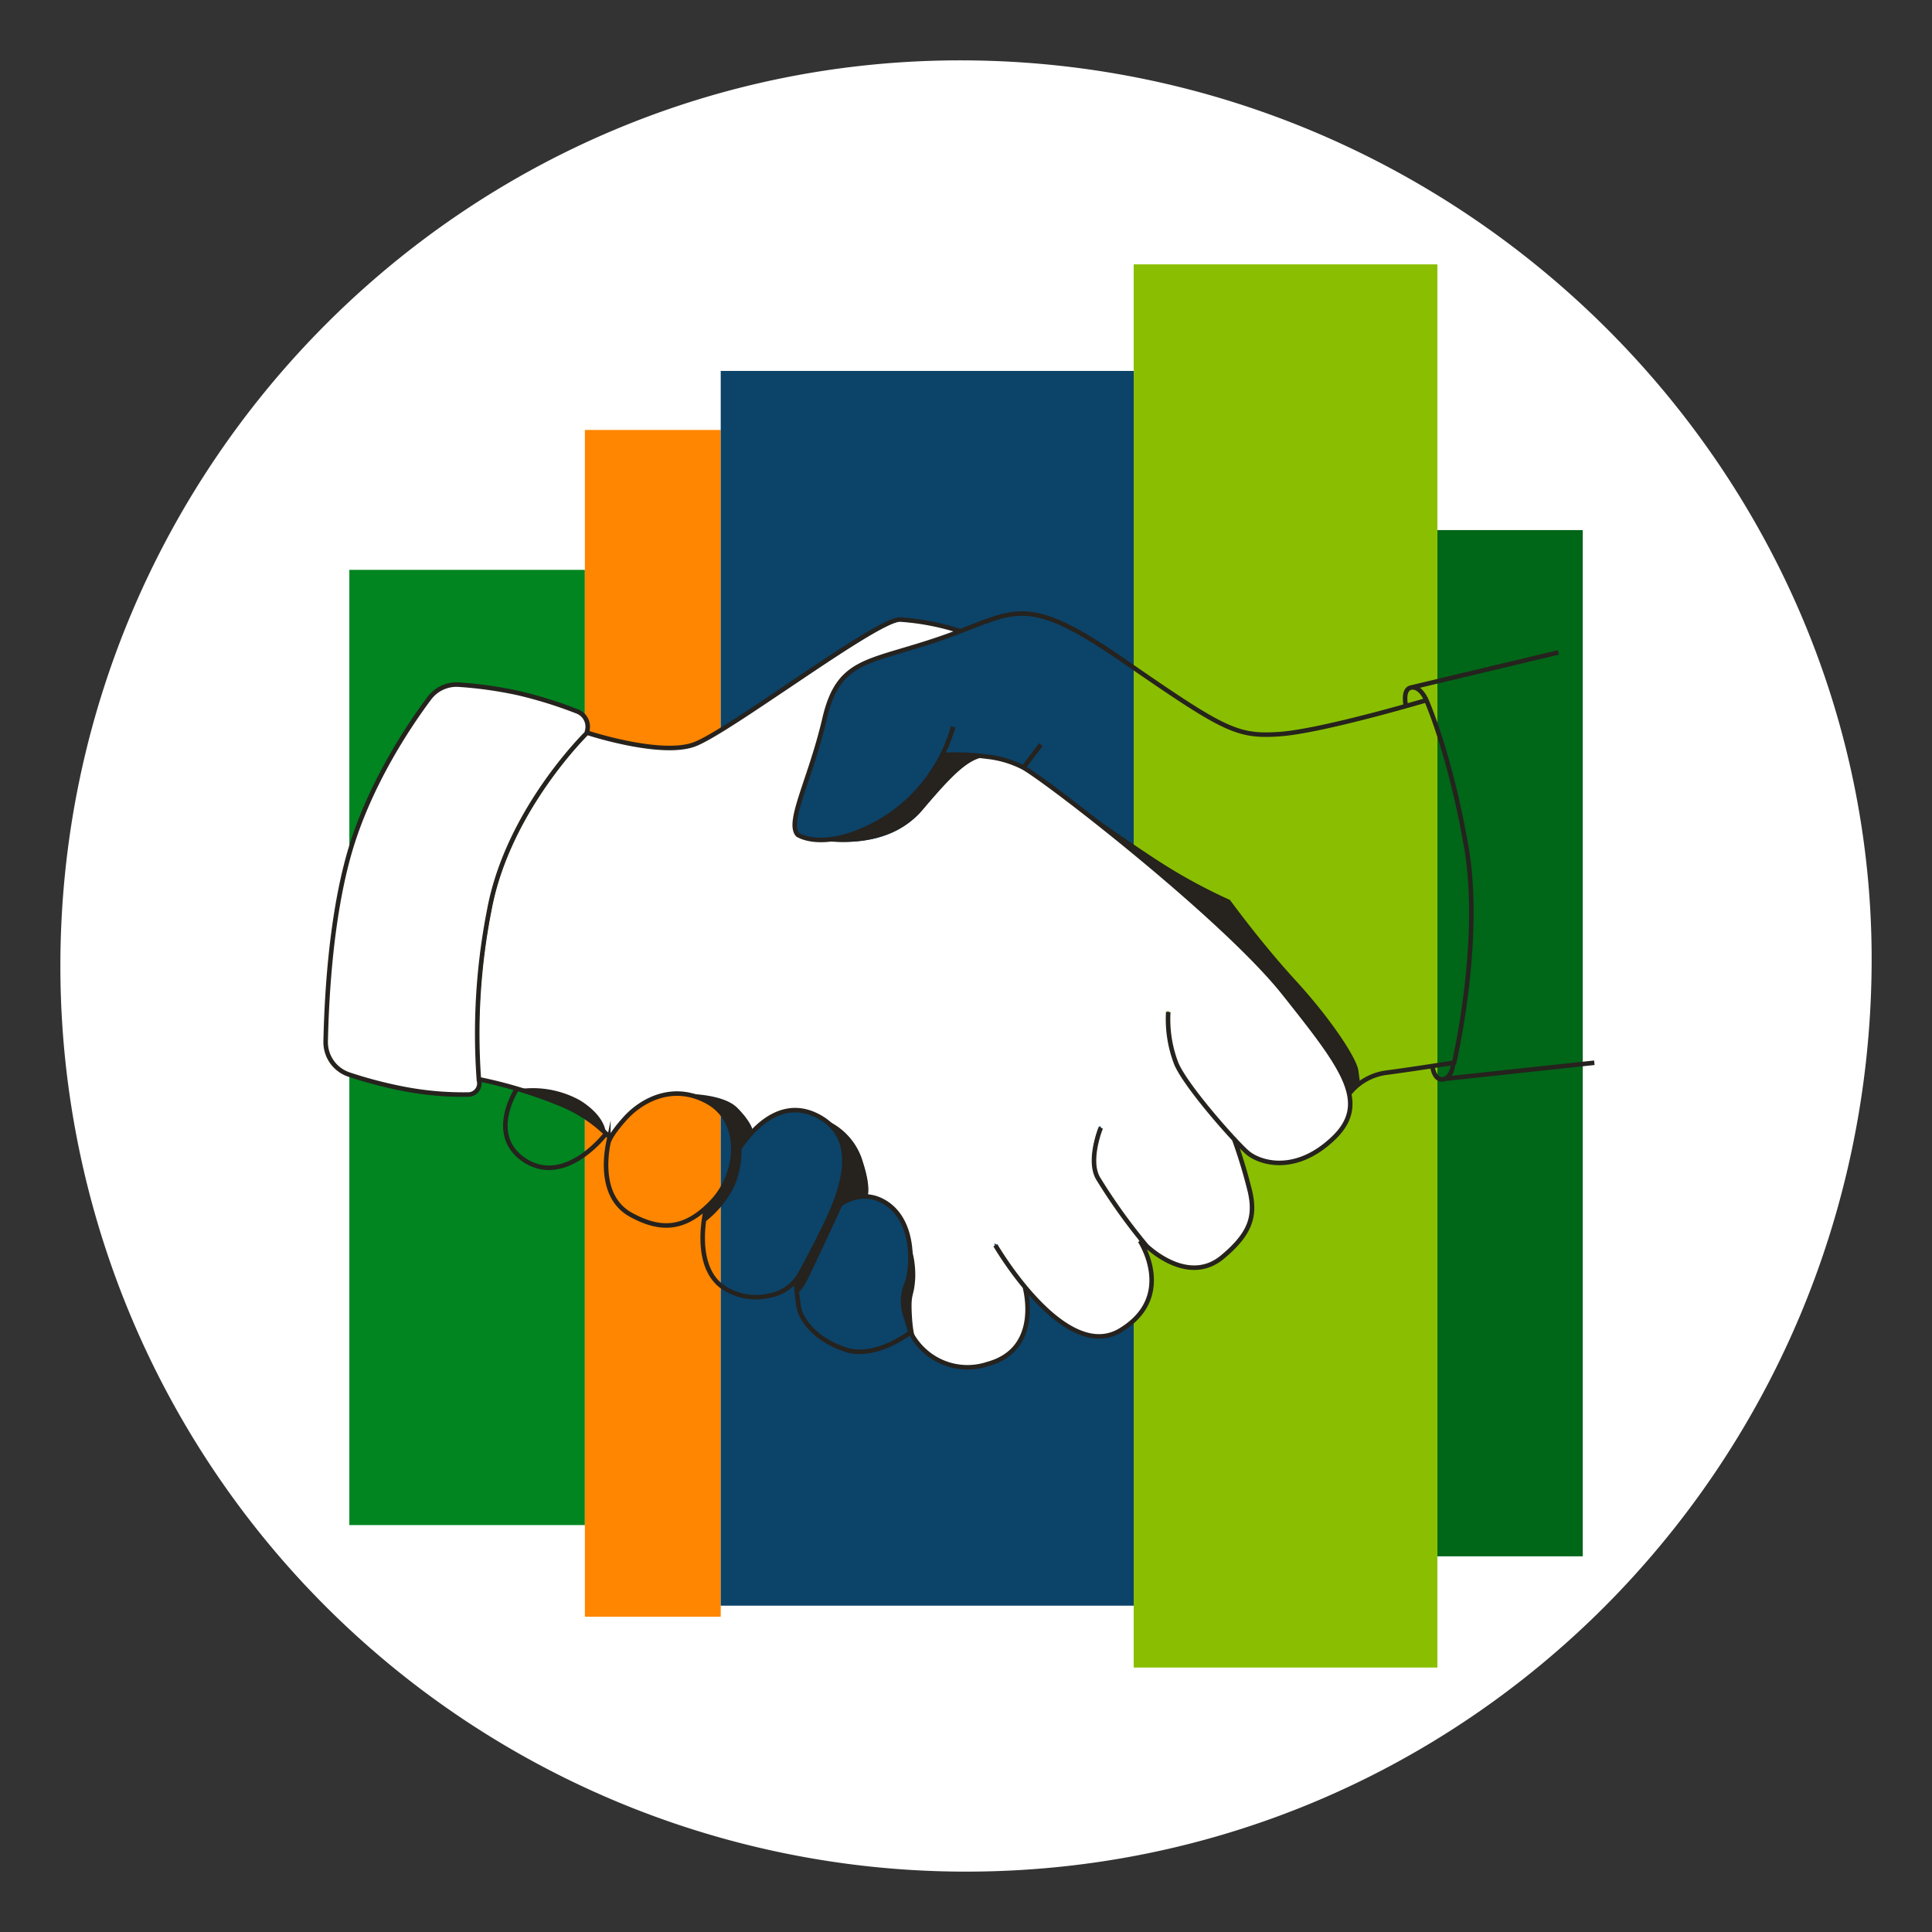 <svg xmlns="http://www.w3.org/2000/svg" viewBox="0 0 256 256"><rect x="0" y="0" width="256" height="256" fill="#333333" stroke="none"/><title>sme_hand_shake</title><g id="J47"><path id="darkmodeMask" d="M248,128c-.52,66.27-53.73,120-120,120A120,120,0,0,1,8,128C8,61.73,61.73,7.59,128,8,194.45,8.41,248.51,62.93,248,128Z" fill="#fff"/><g id="stripes"><rect x="-1.4" y="123.2" width="126.57" height="31.21" transform="translate(200.7 76.91) rotate(90)" fill="#008520"/><rect x="7.87" y="126.59" width="157.25" height="18" transform="translate(222.09 49.1) rotate(90)" fill="#ff8600"/><rect x="41.18" y="103.46" width="163.61" height="54.97" transform="translate(253.93 7.97) rotate(90)" fill="#0c4369"/><rect x="132.1" y="128.6" width="135.98" height="19.26" transform="translate(338.32 -61.86) rotate(90)" fill="#006618"/><rect x="77.37" y="107.88" width="185.93" height="40.24" transform="translate(298.34 -42.34) rotate(90)" fill="#89bf00"/></g><g id="whiteFill"><path d="M63.33,143.09h0l0-.05a87.75,87.75,0,0,1,1.46-22.57c2.3-12.32,11.75-22.21,12.82-23.29l0,0V97a2.06,2.06,0,0,0-1.19-2.62A58.15,58.15,0,0,0,68.63,92a54.21,54.21,0,0,0-7.86-1.1A4.38,4.38,0,0,0,57,92.61c-2.86,3.83-8,11.58-10.58,20.54s-3,19.37-3.12,24.87a4.4,4.4,0,0,0,3,4.25,58.07,58.07,0,0,0,7.21,1.89,41.49,41.49,0,0,0,7.74.75h.82a1.35,1.35,0,0,0,1-.5,1.33,1.33,0,0,0,.28-1.12Z" fill="#fff"/><path d="M177.57,142.12l-.16-.3c-1.47-2.71-4.07-6-7.37-10.13-7.78-9.8-30.67-27.65-34.47-29.86a13.36,13.36,0,0,0-4.82-1.45l-.65-.08h0c-2.12.5-4.14,2.55-7.88,7s-9.41,4.43-12.56,4.14a6.52,6.52,0,0,1-4-.66,1.76,1.76,0,0,1-.35-.7l0,0s0,0,0-.06l0-.07v0c-.24-1.36.51-3.61,1.46-6.46.76-2.25,1.69-5.05,2.42-8.18,1.51-6.5,4.48-7.38,10.41-9.13,1.53-.46,3.27-1,5.25-1.66l1.73-.62.35-.13-.36-.11a30.11,30.11,0,0,0-7.21-1.33c-1.72,0-8.71,4.71-14.89,8.87C99.08,94.67,94,98.06,92,98.79c-4.29,1.51-13.06-1.21-14-1.53l-.08,0,0,.05c-1.07,1.08-10.5,10.87-12.8,23.22a86.13,86.13,0,0,0-1.47,22.32v.1l.1,0c.64.13,3,.62,5.6,1.42h0a12.54,12.54,0,0,1,7.48,1.52c2.64,1.63,3.22,3.3,3.35,3.94v0l0,0c.32.3.5.5.57.57l.11.13.09-.15a17.22,17.22,0,0,1,1.82-2.35,9.19,9.19,0,0,1,9-3c1.63.11,4.55.48,5.86,1.82a7.37,7.37,0,0,1,2,2.76l.06.21.15-.15c2.71-2.75,5.54-3.43,8.44-2a8.3,8.3,0,0,1,1.49.94,8.87,8.87,0,0,1,4.54,5.43c.84,2.59.73,3.84.64,4.25l0,.14H115a5.37,5.37,0,0,1,2.55.92c2.34,1.56,3,4.31,3.17,6.35a11.16,11.16,0,0,1,.42,3.61,10.38,10.38,0,0,1-.27,1.94,8.74,8.74,0,0,0-.14,2.88,16.29,16.29,0,0,0,.37,2.94v0a8.07,8.07,0,0,0,6.89,3.91,10.79,10.79,0,0,0,2.82-.41,6.66,6.66,0,0,0,4.27-3.15c1.55-2.78.74-6.25.57-6.92l0-.05a45.52,45.52,0,0,1-3.86-5.48.12.12,0,0,1,0-.17.18.18,0,0,1,.1,0,.11.11,0,0,1,.07.06c.06.11,6.07,10.28,12.12,11.82a5.37,5.37,0,0,0,4.29-.59,7.84,7.84,0,0,0,3.9-4.95,9.8,9.8,0,0,0-1.36-6.71.13.13,0,0,1,0-.12l0-.07,0-.06a87.59,87.59,0,0,1-5.62-8.07c-1.4-2.42.28-6.62.35-6.8a.11.11,0,0,1,.07-.06.07.07,0,0,1,.09,0,.11.11,0,0,1,.07.06.17.17,0,0,1,0,.1c-.07.17-1.69,4.29-.37,6.58a76.48,76.48,0,0,0,6.44,9c1.29,1.18,5.82,4.77,9.81,1.46s4.29-5.55,3.67-8.46a64.71,64.71,0,0,0-2.18-7.17l0,0c-2.91-3.15-6.48-7.56-7.47-9.78a16.62,16.62,0,0,1-1.1-7,.13.13,0,0,1,0-.09s0,0,.1,0a.12.12,0,0,1,.08,0,.17.17,0,0,1,0,.1,16.37,16.37,0,0,0,1.08,6.84c1.35,3.06,7.78,10.32,9.35,11.67,1.87,1.61,6.55,2.55,11.18-1.82C179.18,148.3,179.48,145.78,177.57,142.12Z" fill="#fff"/></g><path id="blackStroke" d="M130.77,100.26a13.66,13.66,0,0,1,4.86,1.46c3.75,2.18,26.66,20,34.51,29.89s11.49,14.55,6.47,19.28-9.74,3.2-11.34,1.81-8-8.58-9.38-11.7a16.32,16.32,0,0,1-1.09-6.91m-24-33.83a32.73,32.73,0,0,0-5.94-.22m21,49.39s-1.75,4.29-.37,6.69a76,76,0,0,0,6.46,9c1.68,1.53,6.13,4.67,10,1.47s4.36-5.53,3.71-8.59a67.67,67.67,0,0,0-2.18-7.2M131.89,165s9.16,15.78,16.58,11.27,2.58-11.84,2.58-11.84m-23.8-80.79a32.83,32.83,0,0,0-8-1.55c-3.2,0-22.83,15-27.34,16.58s-14.11-1.58-14.11-1.58-10.47,10.16-12.95,23.4A85,85,0,0,0,63.45,143a60.6,60.6,0,0,1,10.62,3.2,19.12,19.12,0,0,1,6.62,4.38m-.08.86c-.43,2.11-1,7.34,3,9.53s7.2,2,10.76-1.75,4.07-10.55-.51-13.16-8.81-.31-11,2.11S80.61,151.47,80.61,151.47Zm13,8.49s-2,7.44,2,10.49a7.8,7.8,0,0,0,6.42,1.24,5.81,5.81,0,0,0,4-2.89c.75-1.35,1.78-3.29,2.82-5.4,2-4,6-12.3-.65-15.57s-11.15,6-11.13,5.83m8.41,16.12a28.51,28.51,0,0,0,.39,3.58c.29,1.38,1.89,4,6,5.45s8.77-2.25,8.77-2.25l-.71-2.34a6,6,0,0,1,.17-4h0c.8-2,1.24-8.14-2.61-10.72s-7.31,1-7.31,1m10.46,16.05a8.46,8.46,0,0,0,10.23,4.22c7.34-2,4.9-10.3,4.9-10.3m-67.25-26.2s-4,6,.82,9.38c5.53,3.84,11-3.46,11-3.46m98.47-5.27a7.53,7.53,0,0,1,5-2.77c3.35-.44,8.87-1.31,8.87-1.31s3.79-16.15,1.6-28.65S189,92.78,189,92.78s-13.89,4.13-19.52,4.5-7.32-.56-20.64-9.76-14.27-6.38-24-3-13.7,2.63-15.58,10.7-5.07,13.7-3.56,15.39c0,0,3.58,2.46,11.14-1.91a21.27,21.27,0,0,0,9.46-12.4m11.63,2.37-2.29,3M77.74,97.05a2.17,2.17,0,0,0-1.25-2.78,57.38,57.38,0,0,0-7.84-2.44,53.46,53.46,0,0,0-7.87-1.11,4.5,4.5,0,0,0-3.91,1.82c-2.62,3.5-8,11.45-10.6,20.58-2.53,8.91-3,19.64-3.12,24.9a4.53,4.53,0,0,0,3.11,4.37,57.46,57.46,0,0,0,7.23,1.89,41.37,41.37,0,0,0,8.59.75,1.48,1.48,0,0,0,1.41-1.77l0-.23M189,92.78s-.77-1.89-2-1.68-.71,2.46-.71,2.46M187,91.1l19.49-4.65m-16.69,54.83s.2,1.94,1.44,1.73,1.33-2.25,1.33-2.25m-1.23,2.2,19.92-2.14" fill="none" stroke="#26221e" stroke-miterlimit="10" stroke-width="0.6"/><g id="blackFill"><path d="M124.83,100a19.64,19.64,0,0,1-5.33,6.81c-3.57,2.75-7.07,4.15-9.15,4.32a14.15,14.15,0,0,1-3.65-.14s10.11,2.74,15.57-3.7,7.35-7.93,11-6.55c0,0-.75-.8-4.24-.79S124.83,100,124.83,100Z" fill="#26221e"/><path d="M136.94,102.58l-.16-.12Z" fill="#26221e"/><path d="M180,141.89c-.21-1.65-3.6-6.82-8.29-11.94s-8.73-10.7-8.73-10.7a71.23,71.23,0,0,1-8.73-4.69c-4.78-3-15.87-10.93-17.33-12,.82.59,4.85,3.54,11.77,9a186.69,186.69,0,0,1,19.51,17.75,60.33,60.33,0,0,1,10.48,15.27l1.53-1.09Z" fill="#26221e"/><path d="M97.72,146.82c-1.93-2-7.17-1.89-7.17-1.89a12.71,12.71,0,0,1,4.7,2.23A6.67,6.67,0,0,1,97.13,153,15.83,15.83,0,0,0,96.4,156,7.53,7.53,0,0,1,93.63,160l-.34,2a13.45,13.45,0,0,0,4-4.8,11.68,11.68,0,0,0,.93-5.49l1.54-1.78S99.76,148.9,97.72,146.82Z" fill="#26221e"/><path d="M108.81,148.18s2.17.94,3.06,4.35c.44,1.72-.4,4.57-1,6.18,0,0-1.26,3-2.06,4.69s-3.37,6.38-3.37,6.38l-.07,1.89a6.21,6.21,0,0,0,1.31-1.52c.44-.74,3.81-8,5.07-10.74l.75-.42c1.83-1.07,2.44-.41,2.44-.41s.52-1.12-.58-4.53A8.63,8.63,0,0,0,108.81,148.18Z" fill="#26221e"/><path d="M121.27,169.38a12.29,12.29,0,0,0-.84-4.95s.13,3.21,0,4.43-1,2.16-.74,4.46a12.18,12.18,0,0,0,1.79,4.61s-.5-.71-.66-3.75S121.11,172,121.27,169.38Z" fill="#26221e"/><path d="M76.85,145.8a12.89,12.89,0,0,0-7.8-1.52,48.83,48.83,0,0,1,5,1.95,33.56,33.56,0,0,1,6.23,4S80.39,148,76.85,145.8Z" fill="#26221e"/></g></g></svg>